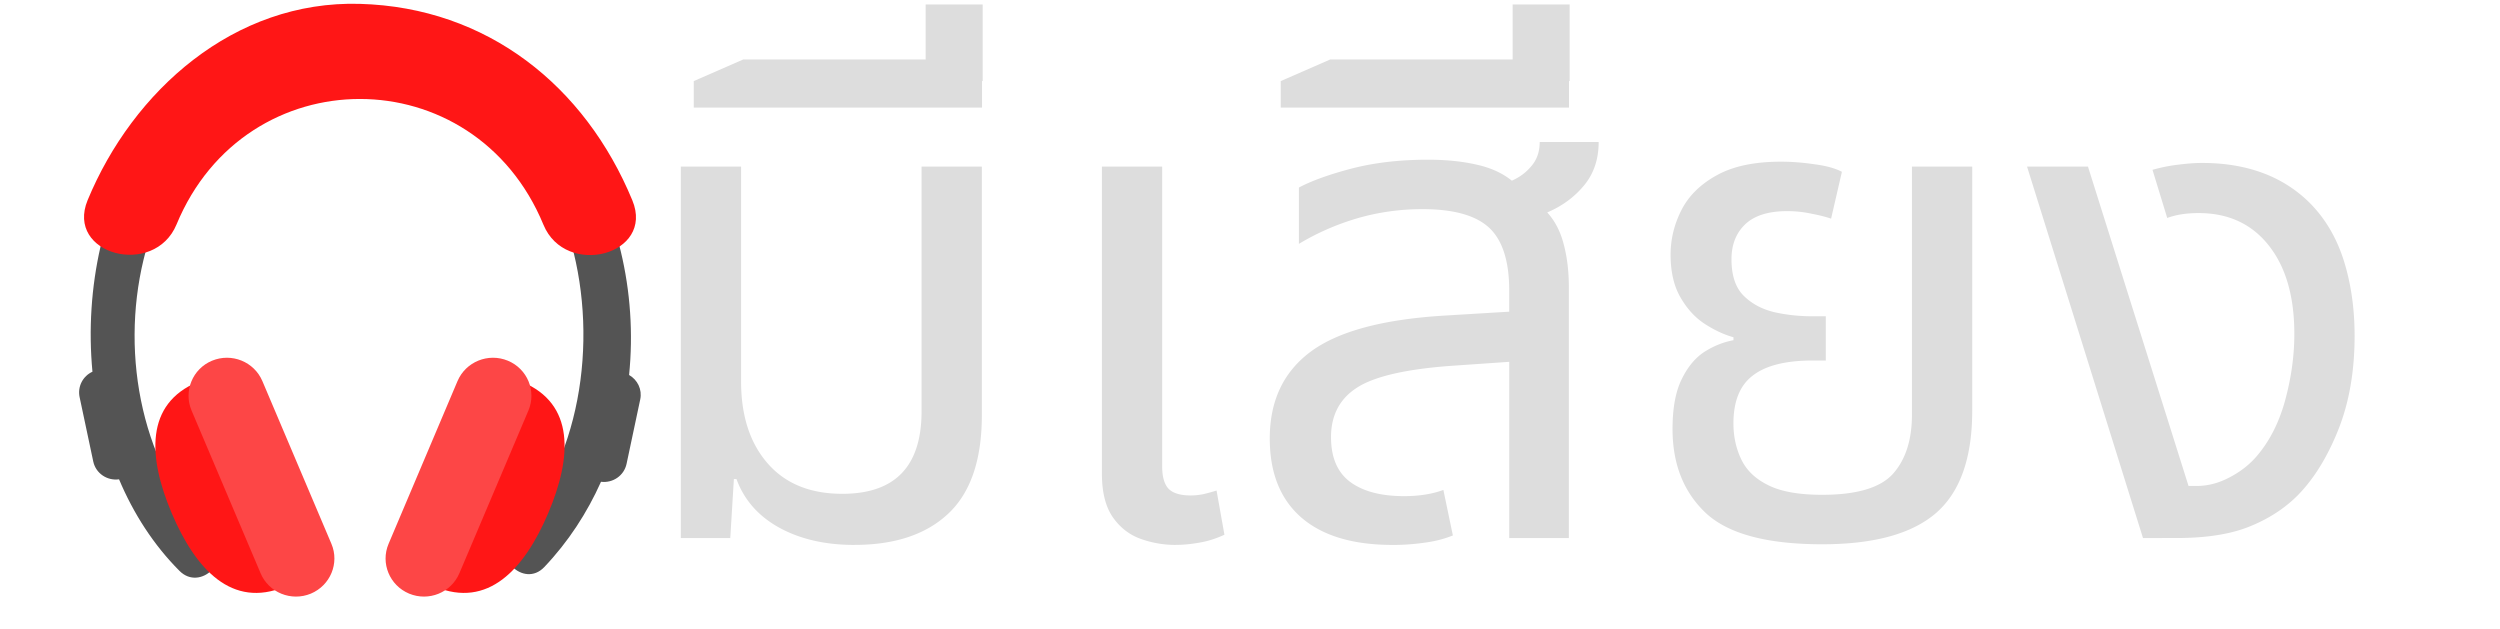 <svg xmlns="http://www.w3.org/2000/svg" version="1.0" viewBox="0 0 119.25 30">
  <defs>
    <clipPath id="a">
      <path d="M3.012 1H31v27H3.012Zm0 0"/>
    </clipPath>
  </defs>
  <g clip-path="url(#a)">
    <path fill="#545454" d="M30.008 17.887c.797-7.914-3.793-16.379-12.84-16.617-9.152-.238-13.512 8.457-12.758 16.461-.453.207-.719.703-.613 1.211l.652 3.074c.121.562.66.926 1.23.848.691 1.641 1.652 3.133 2.883 4.367.996 1 2.551-.539 1.551-1.539-6.645-6.672-4.223-21.387 6.469-22.227 11.531-.91 14.301 15.25 7.824 22.047-.973 1.019.578 2.562 1.555 1.539 1.145-1.203 2.043-2.586 2.707-4.07.567.07 1.098-.293 1.219-.852l.652-3.074c.102-.477-.129-.938-.531-1.168Zm0 0"/>
  </g>
  <path fill="#FF1616" d="M30.164 9.559C27.91 4.102 23.25.355 17.168.184 11.16.012 6.336 4.336 4.18 9.547c-1.074 2.602 3.18 3.719 4.242 1.156 3.305-7.984 14.203-7.973 17.5.016 1.059 2.562 5.316 1.441 4.242-1.16ZM9.809 18.086c-.125.039-.254.082-.375.133-2.504 1.039-2.387 3.562-1.242 6.262 1.145 2.699 2.883 4.547 5.383 3.508.125-.051.246-.113.363-.176Zm0 0"/>
  <path fill="#FD4646" d="M15.809 25.941c.391.922-.051 1.984-.981 2.375-.934.387-2.008-.047-2.398-.973l-3.293-7.762c-.391-.922.047-1.988.977-2.375.938-.387 2.008.047 2.402.973Zm0 0"/>
  <path fill="#FF1616" d="M24.531 18.086c.125.039.254.082.379.133 2.5 1.039 2.387 3.562 1.238 6.262-1.145 2.699-2.879 4.547-5.383 3.508-.125-.051-.242-.113-.359-.176Zm0 0"/>
  <path fill="#FD4646" d="M18.535 25.941c-.391.922.047 1.984.98 2.375.934.387 2.004-.047 2.398-.973l3.293-7.762c.391-.922-.047-1.988-.981-2.375-.934-.387-2.008.047-2.402.973Zm0 0"/>
  <path fill="#DDD" d="M40.756 25.993c-1.399 0-2.594-.277-3.594-.828-.992-.551-1.668-1.32-2.031-2.312h-.125l-.172 2.812H32.475V7.946h2.875v10.25c0 1.637.422 2.938 1.266 3.906.844.969 2.031 1.453 3.562 1.453 2.52 0 3.781-1.312 3.781-3.938V7.946h2.875v11.859c0 2.137-.539 3.703-1.609 4.703-1.062.992-2.555 1.484-4.469 1.484ZM33.092 5.134V3.868l2.359-1.031h8.703V.212h2.719V3.868h-.031v1.266ZM56.077 25.993a4.919 4.919 0 0 1-1.688-.297c-.531-.195-.969-.539-1.312-1.031-.344-.5-.516-1.191-.516-2.078V7.946h2.875v14.297c0 .492.098.844.297 1.062.207.219.563.328 1.063.328.195 0 .398-.02.609-.063a8.5 8.5 0 0 0 .625-.172l.375 2.109c-.406.188-.805.312-1.188.375-.387.07-.766.109-1.141.109ZM66.427 25.993c-1.898 0-3.352-.438-4.359-1.312-1-.875-1.5-2.129-1.5-3.766 0-1.789.648-3.172 1.953-4.141 1.312-.969 3.43-1.539 6.359-1.719l3.109-.188v-1.016c0-1.395-.32-2.391-.953-2.984-.637-.594-1.699-.891-3.188-.891-1.074 0-2.109.148-3.109.438-.992.293-1.918.699-2.781 1.219V8.946c.602-.32 1.441-.625 2.516-.906 1.082-.281 2.297-.422 3.641-.422.863 0 1.633.078 2.312.234.676.148 1.238.402 1.688.766.375-.164.688-.398.938-.703.258-.301.391-.68.391-1.141h2.812c0 .824-.234 1.516-.703 2.078-.461.555-1.043.981-1.75 1.281.363.398.625.898.781 1.5.164.605.25 1.293.25 2.062V25.665H71.99v-8.406l-2.719.188c-2.199.156-3.715.508-4.547 1.047-.824.531-1.234 1.32-1.234 2.359 0 .969.305 1.684.922 2.141.613.449 1.469.672 2.562.672.719 0 1.344-.098 1.875-.297l.453 2.172c-.406.164-.856.281-1.344.344a10.579 10.579 0 0 1-1.531.109ZM61.091 5.134V3.868l2.359-1.031h8.703V.212h2.719V3.868h-.031v1.266ZM86.921 25.962c-2.625 0-4.477-.492-5.547-1.484-1.062-1-1.594-2.336-1.594-4.016 0-.988.144-1.781.438-2.375.289-.594.656-1.031 1.094-1.312.445-.281.906-.461 1.375-.547v-.141c-.449-.125-.906-.336-1.375-.641-.461-.301-.844-.723-1.156-1.266-.312-.539-.469-1.219-.469-2.031 0-.738.172-1.445.516-2.125.344-.676.898-1.227 1.672-1.656.781-.438 1.805-.656 3.078-.656.52 0 1.055.043 1.609.125.562.074.992.195 1.297.359l-.516 2.234c-.231-.082-.539-.16-.922-.234a5.469 5.469 0 0 0-1.172-.125c-.906 0-1.578.215-2.016.641-.43.418-.641.969-.641 1.656 0 .762.188 1.336.562 1.719.383.387.867.652 1.453.797.594.137 1.211.203 1.859.203h.625v2.109h-.625c-1.293 0-2.246.242-2.859.719-.617.469-.922 1.23-.922 2.281 0 .625.125 1.199.375 1.719.25.523.68.934 1.297 1.234.613.305 1.469.453 2.562.453 1.645 0 2.769-.332 3.375-1 .602-.676.906-1.617.906-2.828V7.946h2.875V19.587c0 2.262-.578 3.891-1.734 4.891-1.156.992-2.965 1.484-5.422 1.484ZM102.221 25.665 96.69 7.946h2.906l4.797 15.234h.391c.508 0 1.008-.125 1.5-.375.5-.25.926-.566 1.281-.953.644-.719 1.117-1.617 1.422-2.703.301-1.094.453-2.164.453-3.219 0-1.789-.406-3.195-1.219-4.219-.812-1.031-1.93-1.547-3.344-1.547-.586 0-1.086.078-1.5.234l-.703-2.297c.445-.125.867-.207 1.266-.25.406-.051.769-.078 1.094-.078 2.113 0 3.805.617 5.078 1.844.758.742 1.317 1.664 1.672 2.766.351 1.094.531 2.309.531 3.641 0 1.688-.262 3.184-.781 4.484-.523 1.305-1.168 2.344-1.937 3.125-.625.625-1.391 1.121-2.297 1.484-.906.367-2.062.547-3.469.547Zm0 0"/>
</svg>
